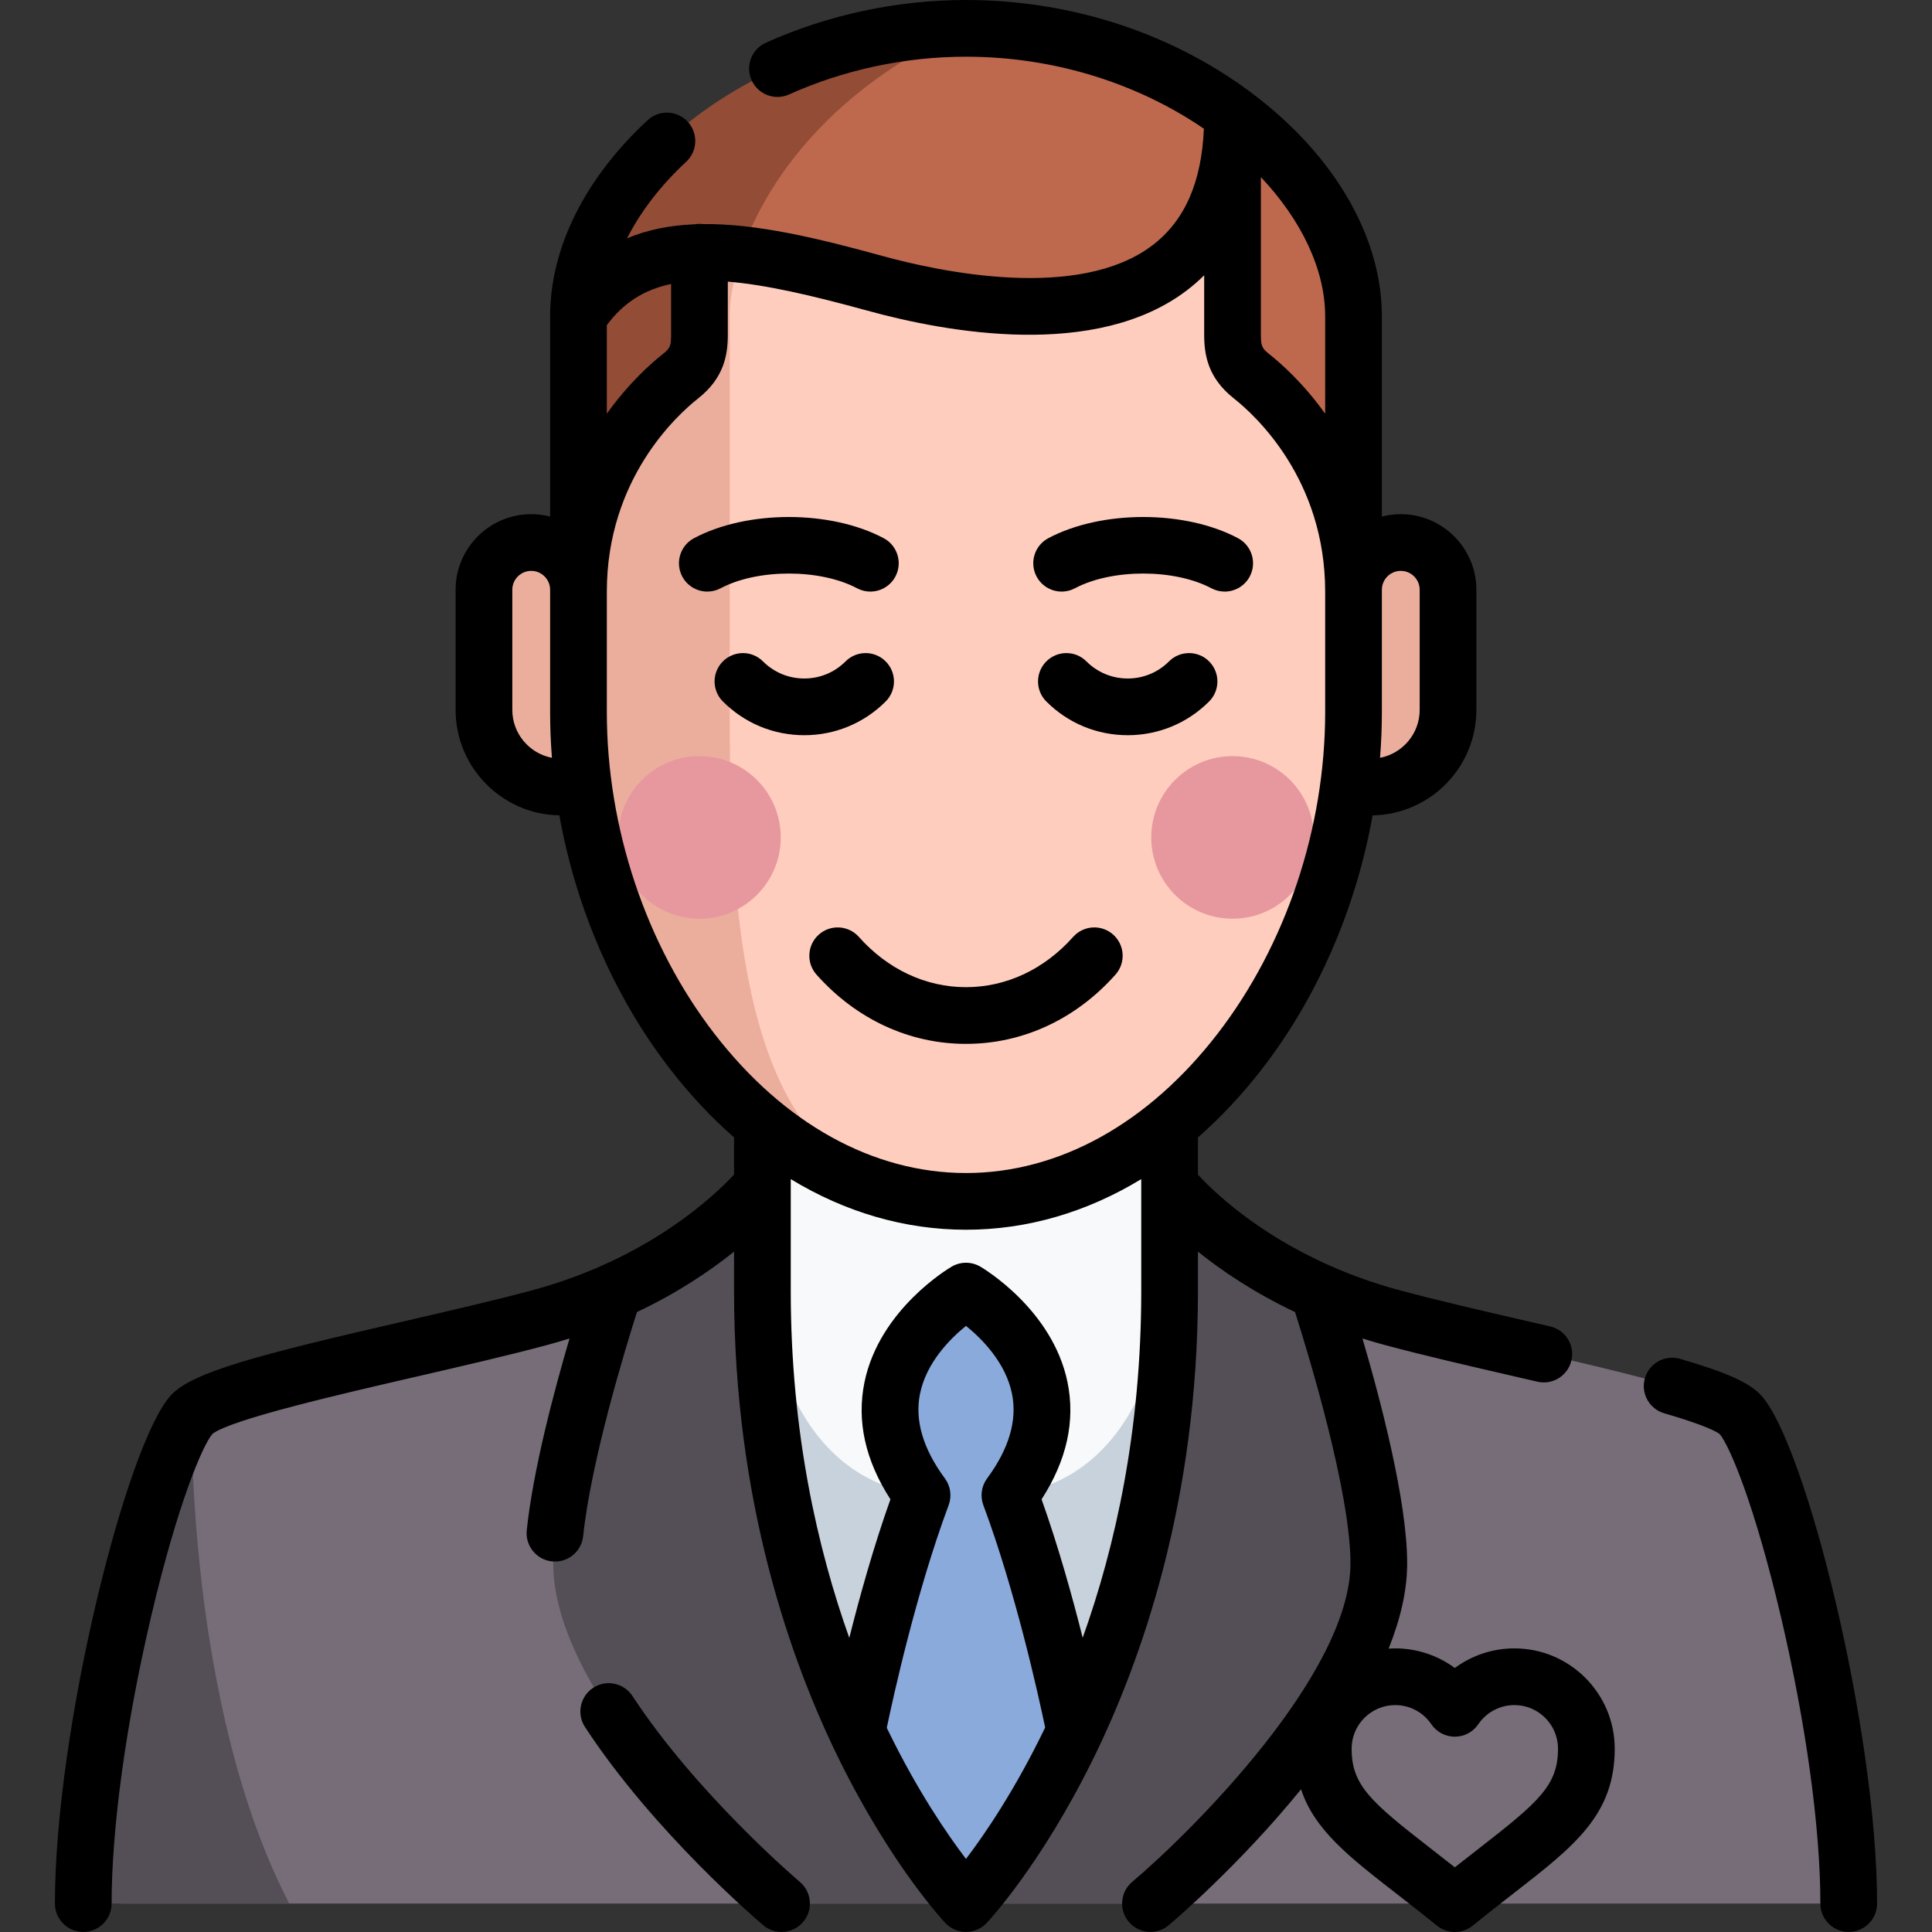 <svg id="Capa_1" enable-background="new 0 0 511.021 511.021" height="512" viewBox="0 0 511.021 511.021" width="512" xmlns="http://www.w3.org/2000/svg"><rect x="0" y="0" width="511.021" height="511.021" fill="#333333" stroke="none"/><g><g><path d="m488.996 503.5c0-45.603-18.886-118.591-28.701-129.362-6.757-7.415-60.373-17.076-92.107-25.638-7.185-1.939-13.689-4.314-19.525-6.905-26.579-11.802-159.725-11.802-186.304 0-5.836 2.592-12.34 4.967-19.525 6.905-31.734 8.563-85.35 18.223-92.107 25.638-9.815 10.771-18.701 83.758-18.701 129.362z" fill="#766d78"/><path d="m76.511 503.5h-54.485c0-45.603 18.886-118.591 28.701-129.362 0 0-1.458 76.862 25.784 129.362z" fill="#544f56"/><path d="m201.659 325.122s-2.253 20.378-2.253 36.378c0 105 56.105 142 56.105 142s56.105-37 56.105-142c0-16-2.253-36.378-2.253-36.378z" fill="#c8d2dc"/><path d="m309.363 325.122c0 69.878-41.852 69.878-41.852 69.878h-24s-41.852 0-41.852-69.878 0-138.158 0-138.158h107.704z" fill="#f7f9fa"/><path d="m255.511 341.5s36.01 21 11.616 54c10.454 28 17.185 62.463 17.185 62.464 0 0-10.521 45.536-28.801 45.536s-28.801-45.536-28.801-45.536 6.731-34.464 17.185-62.464c-24.394-33 11.616-54 11.616-54z" fill="#8aaadc"/><path d="m304.299 503.5s60.404-51 60.404-90c0-23.731-16.037-71.907-16.037-71.907v-.006c-26.573-11.802-39.303-28.088-39.303-28.088v28c0 105-53.852 162-53.852 162s-53.852-57-53.852-162c0-7.674 0-18.649 0-28 0 0-12.729 16.286-39.303 28.088v.005s-16.037 48.176-16.037 71.907c0 39 60.404 90 60.404 90h97.576z" fill="#544f56"/><path d="m358.011 156c0-6.904 5.596-12.5 12.5-12.5s12.5 5.596 12.5 12.5 0 20.495 0 31.765-9.136 20.406-20.406 20.406c-1.691 0-4.01-.206-5.823-.594h-202.542c-1.812.388-4.131.594-5.823.594-11.27 0-20.406-9.136-20.406-20.406s0-24.861 0-31.765 5.596-12.5 12.5-12.5 12.5 5.596 12.5 12.5z" fill="#ebae9d"/><path d="m173.011 83.655c0-37.089 25.891-66.155 82.5-66.155 27.39 0 52.27-.855 70.658 12.787 19.616 14.553 31.842 44.224 31.842 63.368v94.721c0 66.492-45.891 129.393-102.5 129.393s-82.5-62.902-82.5-129.393c0-12.945 0-97.5 0-104.721z" fill="#ffcdbe"/><path d="m255.511 7.5c-15.729 0-62.5 43.551-62.5 76.155v104.721c0 66.492 5.891 129.393 62.5 129.393-56.609 0-102.5-62.902-102.5-129.393 0-12.946 0-87.5 0-94.721 0-37.089 45.891-86.155 102.5-86.155z" fill="#ebae9d"/><circle cx="326.011" cy="221.5" fill="#e6989e" r="21.5"/><circle cx="185.011" cy="221.5" fill="#e6989e" r="21.5"/><path d="m255.511 7.5c56.609 0 102.5 39.066 102.5 76.155v72.845c0-28.932-15.648-48.04-27-57-4.295-3.39-5-6.668-5-11 0-7 0-58 0-58 0 64-67.223 51.969-94.589 44.436-13.347-3.674-25.155-6.531-35.509-7.687-19.055-2.129 2.989-59.749 59.598-59.749z" fill="#be694e"/><path d="m255.511 7.5c-27 11.5-50.257 32.847-59.598 59.756-3.833-.428-7.463-.618-10.902-.535v21.78c0 4.332-.705 7.61-5 11-11.352 8.96-27 28.068-27 57 0-29.357 0-68.062 0-72.845 0-37.09 45.891-76.156 102.5-76.156z" fill="#934c35"/></g><path d="m260.1 398.124c-.887-2.377-.513-5.042.995-7.082 5.786-7.827 8.001-15.351 6.585-22.362-1.677-8.305-8.006-14.615-12.169-17.978-4.17 3.369-10.494 9.678-12.171 17.978-1.416 7.012.799 14.536 6.585 22.363 1.508 2.04 1.883 4.705.995 7.082-8.553 22.908-14.65 50.679-16.363 58.889.156.322.313.644.467.961 7.709 15.787 15.484 27.144 20.484 33.716 5.081-6.694 13.04-18.37 20.939-34.755-1.733-8.301-7.81-35.949-16.347-58.812zm-31.434-32.553c3.957-19.211 22.288-30.096 23.066-30.549 2.336-1.362 5.222-1.362 7.557-.001.778.454 19.109 11.338 23.067 30.55 2.114 10.265-.191 20.677-6.855 31.002 4.448 12.492 8.142 25.753 10.873 36.622 8.681-24.232 15.489-54.948 15.489-91.696v-27.923c0-.048 0-.096 0-.145v-1.548c-14.425 8.768-30.163 13.386-46.352 13.386s-31.928-4.619-46.352-13.386v1.554.135 27.928c0 37.345 7.122 68.281 15.481 91.726 2.732-10.876 6.429-24.148 10.881-36.652-6.664-10.325-8.97-20.738-6.855-31.003zm97.698-260.184c-6.92-5.462-7.854-11.602-7.854-16.887v-15.683c-1.422 1.412-2.945 2.738-4.567 3.974-24.023 18.305-63.262 11.225-84.512 5.376-14.83-4.082-26.954-6.858-36.921-7.676v14.009c0 5.286-.933 11.426-7.854 16.887-5.664 4.471-24.146 21.369-24.146 51.113v31.876c0 30.613 10.373 61.612 28.459 85.049 18.335 23.759 41.966 36.844 66.541 36.844s48.206-13.085 66.541-36.844c18.086-23.438 28.459-54.437 28.459-85.049v-31.876c0-29.744-18.481-46.642-24.146-51.113zm-185.854 45.613c-2.757 0-5 2.243-5 5v31.765c0 6.288 4.52 11.541 10.481 12.678-.319-4.019-.481-8.046-.481-12.066v-32.377c0-2.757-2.243-5-5-5zm225 5v32.376c0 4.02-.162 8.048-.482 12.066 5.962-1.137 10.482-6.39 10.482-12.678v-31.764c0-2.757-2.243-5-5-5s-5 2.243-5 5zm-205-70.002v23.425c5.828-8.157 11.824-13.419 14.854-15.811 1.865-1.472 2.146-2.141 2.146-5.112v-13.388c-7.084 1.488-12.607 4.947-17 10.886zm173 2.502c0 2.971.281 3.64 2.147 5.113 3.03 2.391 9.025 7.654 14.853 15.811v-25.769c0-12.311-6.241-25.398-17-36.808zm147.985 415c0-20.02-3.816-47.73-10.471-76.026-6.943-29.521-13.552-45.1-16.181-48.179-.563-.433-3.364-2.21-14.637-5.471-3.979-1.151-6.272-5.31-5.12-9.289 1.151-3.979 5.31-6.269 9.289-5.12 12.202 3.53 18.419 6.333 21.462 9.672 11.828 12.979 30.657 88.665 30.657 134.413 0 4.142-3.358 7.5-7.5 7.5s-7.499-3.358-7.499-7.5zm-265.528-245.712c-2.753-3.095-2.475-7.835.62-10.588 3.096-2.753 7.835-2.475 10.589.62 7.622 8.57 17.686 13.291 28.335 13.291s20.711-4.72 28.334-13.291c2.753-3.095 7.493-3.372 10.588-.62s3.372 7.493.62 10.588c-10.508 11.815-24.551 18.322-39.542 18.322-.001 0 0 0-.001 0-14.99 0-29.035-6.507-39.543-18.322zm-24.76-72.241c-2.929-2.929-2.929-7.678.001-10.607 2.928-2.928 7.677-2.929 10.606.001 2.917 2.917 6.795 4.523 10.92 4.523s8.004-1.607 10.922-4.524c2.927-2.928 7.676-2.929 10.606.001 2.929 2.929 2.929 7.678-.001 10.606-5.75 5.751-13.395 8.917-21.527 8.917s-15.777-3.166-21.527-8.917zm85.552 0c-2.929-2.929-2.929-7.678 0-10.607s7.678-2.928 10.607.001c2.917 2.917 6.795 4.523 10.92 4.523s8.004-1.607 10.921-4.523c2.929-2.929 7.678-2.929 10.606 0 2.929 2.929 2.929 7.678 0 10.606-5.75 5.751-13.396 8.917-21.527 8.917-8.132 0-15.777-3.166-21.527-8.917zm43.659-29.946c-9.784-5.196-26.313-5.196-36.096 0-3.66 1.943-8.199.552-10.142-3.107-1.943-3.658-.552-8.199 3.107-10.142 14.065-7.469 36.101-7.47 50.166 0 3.658 1.943 5.049 6.483 3.106 10.142-1.348 2.538-3.945 3.984-6.63 3.984-1.186 0-2.39-.282-3.511-.877zm-139.956-3.107c-1.942-3.658-.552-8.199 3.106-10.142 14.064-7.47 36.102-7.47 50.166 0 3.658 1.943 5.049 6.483 3.106 10.142-1.942 3.658-6.48 5.049-10.142 3.107-9.783-5.195-26.313-5.195-36.096 0-1.121.595-2.324.877-3.511.877-2.684 0-5.282-1.447-6.629-3.984zm26.257 358.506c-1.709 0-3.427-.581-4.834-1.77-1.171-.988-28.879-24.527-47.148-52.416-2.27-3.465-1.301-8.114 2.164-10.384 3.464-2.27 8.112-1.301 10.384 2.164 17.082 26.078 44.007 48.947 44.277 49.175 3.165 2.672 3.564 7.404.892 10.569-1.484 1.757-3.603 2.662-5.735 2.662zm220.38-48.467c0 17.474-10.621 25.729-26.698 38.226-3.255 2.53-6.944 5.397-10.866 8.583-1.378 1.12-3.054 1.679-4.729 1.679s-3.352-.56-4.729-1.679c-3.921-3.186-7.609-6.053-10.864-8.582-12.376-9.62-21.52-16.726-25.074-27.459l.008-.045c-16.2 19.957-33.65 34.828-35.008 35.974-3.165 2.671-7.894 2.273-10.567-.891-2.672-3.164-2.274-7.895.889-10.568 16.061-13.577 57.744-55.181 57.744-84.271 0-18.911-11.207-55.607-14.656-66.452-10.868-5.144-19.399-10.938-25.684-15.983v10.435c0 55.682-15.061 97.994-27.696 123.685-13.805 28.069-27.623 42.85-28.204 43.466-1.417 1.5-3.389 2.349-5.452 2.349s-4.035-.85-5.452-2.349c-.581-.616-14.4-15.396-28.204-43.466-12.635-25.691-27.696-68.003-27.696-123.685v-10.436c-6.284 5.046-14.816 10.84-25.684 15.984-3.043 9.565-12.123 39.256-14.229 59.272-.434 4.119-4.109 7.105-8.244 6.674-4.119-.434-7.107-4.124-6.674-8.244 1.681-15.971 7.237-36.859 11.316-50.723-1.902.6-3.854 1.172-5.857 1.712-10.149 2.738-22.627 5.615-34.694 8.397-19.591 4.517-49.149 11.332-53.913 15.152-2.626 3.068-9.238 18.647-16.184 48.183-6.654 28.295-10.471 56.005-10.471 76.026 0 4.142-3.357 7.5-7.5 7.5s-7.5-3.358-7.5-7.5c0-45.748 18.829-121.434 30.656-134.413 5.615-6.162 23.064-10.694 61.541-19.565 11.935-2.751 24.274-5.597 34.156-8.263 30.565-8.247 48.131-25.031 53.278-30.574v-9.836c-6.046-5.286-11.762-11.388-17.063-18.259-14.667-19.006-24.763-42.457-29.137-66.922-15.177-.246-27.447-12.668-27.447-27.902v-31.763c0-11.028 8.972-20 20-20 1.726 0 3.401.22 5 .633v-52.87c-.001-.081-.001-.161 0-.241.045-17.987 9.2-36.353 25.791-51.73 3.038-2.816 7.783-2.636 10.6.402 2.815 3.038 2.636 7.783-.402 10.599-6.76 6.265-12.059 13.182-15.642 20.25 5.475-2.316 11.458-3.454 17.867-3.716.71-.123 1.472-.143 2.19-.056 14.184-.156 30.302 3.701 47.497 8.434 14.956 4.116 51.854 12.079 71.44-2.845 8.5-6.477 12.961-16.579 13.583-30.813-16.611-11.367-38.518-19.047-62.924-19.047-16.111 0-32.289 3.451-46.785 9.979-3.775 1.7-8.218.02-9.919-3.758-1.7-3.777-.018-8.218 3.759-9.918 16.417-7.395 34.726-11.303 52.945-11.303 28.323 0 55.697 9.143 77.078 25.746 20.922 16.246 32.922 37.353 32.922 57.91v52.978c1.599-.413 3.274-.633 5-.633 11.028 0 20 8.972 20 20v31.765c0 15.234-12.27 27.657-27.447 27.902-4.374 24.465-14.47 47.916-29.137 66.922-5.303 6.873-11.016 12.972-17.064 18.259v9.857c3.948 4.29 15.294 15.31 34.57 23.917.183.073.363.153.54.239 5.432 2.395 11.485 4.594 18.168 6.397 9.887 2.668 22.234 5.514 34.174 8.267l5.718 1.32c4.036.934 6.55 4.962 5.617 8.998-.934 4.036-4.963 6.548-8.998 5.617l-5.707-1.317c-12.073-2.784-24.557-5.662-34.711-8.401-2.002-.541-3.955-1.113-5.858-1.713 4.864 16.537 11.827 43.074 11.827 59.472 0 7.334-1.849 14.96-4.907 22.563.579-.038 1.161-.063 1.749-.063 5.756 0 11.258 1.86 15.761 5.187 4.503-3.326 10.005-5.187 15.761-5.187 14.63-.002 26.532 11.901 26.532 26.531zm-58.055-11.533c-6.359 0-11.533 5.174-11.533 11.533 0 9.674 5.023 14.04 20.905 26.384 1.982 1.54 4.122 3.204 6.389 4.996 2.267-1.792 4.407-3.456 6.39-4.997 15.881-12.343 20.904-16.709 20.904-26.382 0-6.359-5.174-11.533-11.533-11.533-3.828 0-7.4 1.896-9.555 5.071-1.396 2.057-3.72 3.289-6.206 3.289s-4.81-1.232-6.206-3.289c-2.154-3.176-5.727-5.072-9.555-5.072z"/></g></svg>